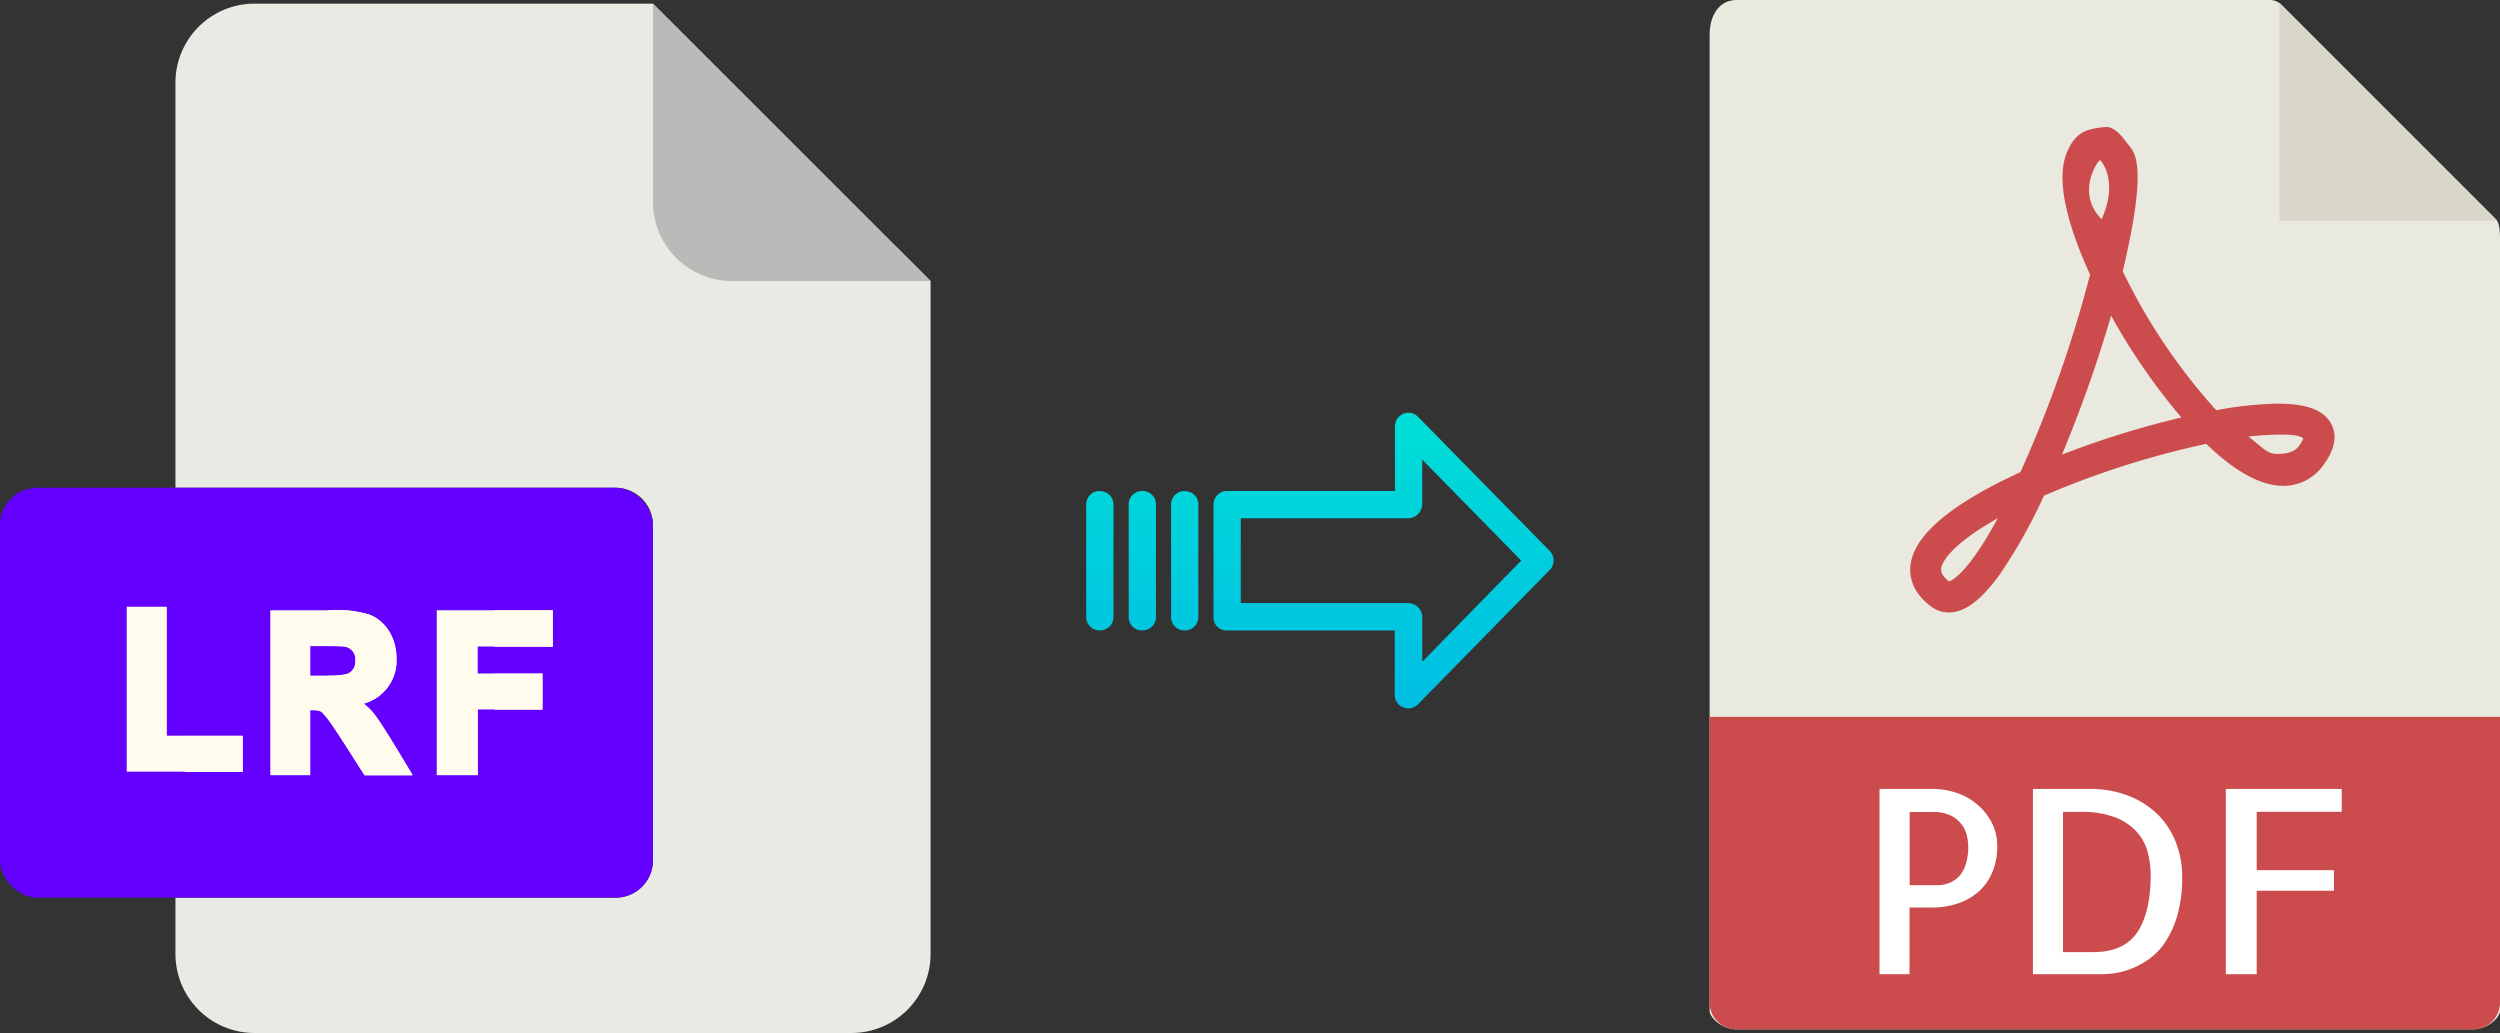 <svg xmlns="http://www.w3.org/2000/svg" xmlns:xlink="http://www.w3.org/1999/xlink" viewBox="0 0 485.75 200.71"><rect x="0" y="0" width="485.75" height="200.71" fill="#333333" stroke="none"/><defs><style>.cls-1{fill:#e9e9e0;}.cls-2{fill:#d9d7ca;}.cls-3{fill:#cc4b4c;}.cls-4{fill:#fff;}.cls-5{fill:#eaeae4;}.cls-6{fill:#babab9;}.cls-7{fill:#6400ff;}.cls-8{fill:#fffcee;}.cls-9{fill:url(#linear-gradient);}.cls-10{fill:url(#linear-gradient-2);}.cls-11{fill:url(#linear-gradient-3);}.cls-12{fill:url(#linear-gradient-4);}</style><linearGradient id="linear-gradient" x1="268.84" y1="136.51" x2="268.84" y2="17.31" gradientTransform="matrix(1, 0, 0, -1, 0, 186.59)" gradientUnits="userSpaceOnUse"><stop offset="0" stop-color="#00efd1"/><stop offset="1" stop-color="#00acea"/></linearGradient><linearGradient id="linear-gradient-2" x1="230.19" y1="136.51" x2="230.19" y2="17.31" xlink:href="#linear-gradient"/><linearGradient id="linear-gradient-3" x1="221.94" y1="136.51" x2="221.94" y2="17.31" xlink:href="#linear-gradient"/><linearGradient id="linear-gradient-4" x1="213.7" y1="136.51" x2="213.7" y2="17.31" xlink:href="#linear-gradient"/></defs><title>lrf to pdf</title><g id="Layer_2" data-name="Layer 2"><g id="Layer_5_Image" data-name="Layer 5 Image"><path class="cls-1" d="M441.05,0H337.4c-2.88,0-5.22,2.34-5.22,6.88V196.43c0,1.23,2.34,3.57,5.22,3.57H480.52c2.89,0,5.23-2.34,5.23-3.57V46.35c0-2.49-.33-3.29-.92-3.88L443.27.92A3.14,3.14,0,0,0,441.05,0Z"/><polygon class="cls-2" points="442.89 0.54 442.89 42.86 485.21 42.86 442.89 0.54"/><path class="cls-3" d="M378.65,119h0a5.73,5.73,0,0,1-3.45-1.16c-3.72-2.79-4.22-5.89-4-8,.65-5.81,7.84-11.9,21.37-18.1a238.14,238.14,0,0,0,13.53-38.39c-3.56-7.76-7-17.82-4.5-23.72.88-2.07,2-3.66,4.05-4.34a16.94,16.94,0,0,1,3.63-.62c1.8,0,3.38,2.32,4.5,3.75s3.44,4.19-1.33,24.29a114,114,0,0,0,18.17,27,69.12,69.12,0,0,1,12-1.28c5.6,0,9,1.3,10.37,4,1.14,2.22.67,4.82-1.4,7.71a9.49,9.49,0,0,1-7.92,4.26c-4.35,0-9.4-2.75-15-8.16a170.39,170.39,0,0,0-31.53,10.07,102.39,102.39,0,0,1-8.51,15.19C384.94,116.62,381.78,119,378.65,119Zm9.51-18.3c-7.63,4.29-10.74,7.81-11,9.8,0,.33-.13,1.19,1.54,2.47C379.27,112.81,382.37,111.39,388.16,100.71Zm48.71-15.87c2.91,2.24,3.62,3.37,5.52,3.37.84,0,3.22,0,4.32-1.57a5.81,5.81,0,0,0,.82-1.48c-.44-.24-1-.71-4.19-.71A54.92,54.92,0,0,0,436.87,84.84Zm-26.68-23.5a257.63,257.63,0,0,1-9.55,27,176.33,176.33,0,0,1,23.2-7.21A122.61,122.61,0,0,1,410.19,61.34ZM408,31.11c-.35.12-4.75,6.28.34,11.49C411.75,35.05,408.17,31.06,408,31.11Z"/><path class="cls-3" d="M480.52,200H337.4a5.23,5.23,0,0,1-5.22-5.23V139.29H485.75v55.48A5.23,5.23,0,0,1,480.52,200Z"/><path class="cls-4" d="M371.05,189.29h-5.86v-36h10.35a14.52,14.52,0,0,1,4.54.73,12.25,12.25,0,0,1,4,2.2,11.39,11.39,0,0,1,2.88,3.54,9.8,9.8,0,0,1,1.1,4.66,12.71,12.71,0,0,1-.93,5,10.41,10.41,0,0,1-2.59,3.74,11.8,11.8,0,0,1-4,2.34,15.5,15.5,0,0,1-5.18.83h-4.34v13Zm0-31.55V172h5.37a6.33,6.33,0,0,0,2.13-.37,5.39,5.39,0,0,0,1.93-1.19,6,6,0,0,0,1.41-2.32,10.89,10.89,0,0,0,.54-3.69,10.08,10.08,0,0,0-.25-2,5.66,5.66,0,0,0-1-2.2,5.84,5.84,0,0,0-2.12-1.76,7.93,7.93,0,0,0-3.62-.7h-4.39Z"/><path class="cls-4" d="M424,170.29a26.71,26.71,0,0,1-.95,7.6,19,19,0,0,1-2.42,5.27,12.54,12.54,0,0,1-3.3,3.35,16.64,16.64,0,0,1-3.54,1.83,14.21,14.21,0,0,1-3.12.78,20.67,20.67,0,0,1-2.1.17H395v-36h10.84a20.59,20.59,0,0,1,8,1.44,16.62,16.62,0,0,1,5.71,3.83A15.62,15.62,0,0,1,422.9,164,18.06,18.06,0,0,1,424,170.29ZM406.65,185q6,0,8.59-3.81t2.64-11a18.62,18.62,0,0,0-.54-4.45,9.48,9.48,0,0,0-2.07-4,11.08,11.08,0,0,0-4.18-2.89,18.05,18.05,0,0,0-6.84-1.1h-3.41V185Z"/><path class="cls-4" d="M438.48,157.74v11.33h15v4h-15v16.22h-6v-36H455v4.44Z"/></g><g id="Layer_2-2" data-name="Layer 2"><path class="cls-5" d="M119.62,174.42H34.09v10.93a15.36,15.36,0,0,0,15.36,15.36h116a15.37,15.37,0,0,0,15.36-15.36V54.6L126.87.71H49.45A15.36,15.36,0,0,0,34.09,16.07v78.7h85.53a7.26,7.26,0,0,1,7.25,7.25h0v65.15A7.26,7.26,0,0,1,119.62,174.42Z"/><path class="cls-6" d="M180.76,54.6,126.87.71V39.24A15.36,15.36,0,0,0,142.23,54.6h38.53Z"/><rect class="cls-7" y="94.77" width="126.87" height="79.64" rx="7.24"/><g id="L"><path class="cls-8" d="M24.62,117.89v32.05H47.16v-7H32.42V117.89Z"/><path class="cls-8" d="M35.89,143H47.16v7H35.89Z"/></g><g id="R"><path class="cls-8" d="M67.28,131a17,17,0,0,1-3.49.27c-1.34,0-2.69,0-3.5,0v-5.73h3.5c.55,0,2.51,0,3,.08a2.47,2.47,0,0,1,2.24,2.71A2.52,2.52,0,0,1,67.28,131Zm4.92,7.19v0a14,14,0,0,0-1.58-1.45A8.64,8.64,0,0,0,77,127.94c0-3.94-2.08-7.27-5.3-8.51a21.5,21.5,0,0,0-7.13-.86H52.52v32.05h7.77V138c2.3,0,2.19.37,3,1.26.12.14.29.34.49.6,1.31,1.74,4.4,6.63,6,9.16.05.09-.15-.22,1.05,1.63h9.26c-3.81-6.35-6.55-10.91-7.93-12.42Z"/><path class="cls-8" d="M80.13,150.62H70.87c-1.18-1.82-1-1.57-1.05-1.63-1.63-2.53-4.72-7.42-6-9.16v-8.55a17,17,0,0,0,3.49-.27,2.52,2.52,0,0,0,1.77-2.69,2.47,2.47,0,0,0-2.24-2.71c-.51-.07-2.47-.07-3-.08v-7h.79a21.5,21.5,0,0,1,7.13.86c3.22,1.24,5.3,4.57,5.3,8.51a8.64,8.64,0,0,1-6.39,8.79,14,14,0,0,1,1.58,1.45v0c1.38,1.51,4.12,6.07,7.93,12.42Z"/></g><g id="F"><path class="cls-8" d="M107.4,125.66v-7.09H84.86v32.05h8V137.85H105.4v-7H92.82v-5.23Z"/><path class="cls-8" d="M96.13,118.57H107.4v7.09H96.13Z"/><path class="cls-8" d="M96.13,130.89h9.27v7H96.13Z"/></g></g><g id="Layer_3" data-name="Layer 3"><path class="cls-9" d="M275.54,81a2.61,2.61,0,0,0-3.7-.06,2.64,2.64,0,0,0-.8,1.91V95.4h-32.6A2.6,2.6,0,0,0,235.79,98v22a2.5,2.5,0,0,0,.77,1.8,2.61,2.61,0,0,0,1.88.7H271V135a2.63,2.63,0,0,0,1.63,2.45,2.57,2.57,0,0,0,1,.2,2.61,2.61,0,0,0,1.88-.8l25.6-26.1a2.65,2.65,0,0,0,0-3.71Zm.81,47.58v-8.63a2.8,2.8,0,0,0-2.7-2.77H241.08V100.7h32.56a2.8,2.8,0,0,0,2.7-2.77V89.3l19.23,19.62Z"/><path class="cls-10" d="M230.2,95.4h0A2.6,2.6,0,0,0,227.54,98v21.93a2.58,2.58,0,0,0,2.58,2.56h.07a2.6,2.6,0,0,0,2.65-2.55V98a2.57,2.57,0,0,0-2.58-2.56Z"/><path class="cls-11" d="M222,95.4h0A2.6,2.6,0,0,0,219.3,98v21.93a2.57,2.57,0,0,0,2.58,2.56h.07a2.6,2.6,0,0,0,2.65-2.55V98A2.58,2.58,0,0,0,222,95.4Z"/><path class="cls-12" d="M213.71,95.4h0A2.6,2.6,0,0,0,211.05,98v21.93a2.58,2.58,0,0,0,2.58,2.56h.07a2.6,2.6,0,0,0,2.65-2.55V98a2.57,2.57,0,0,0-2.58-2.56Z"/></g></g></svg>